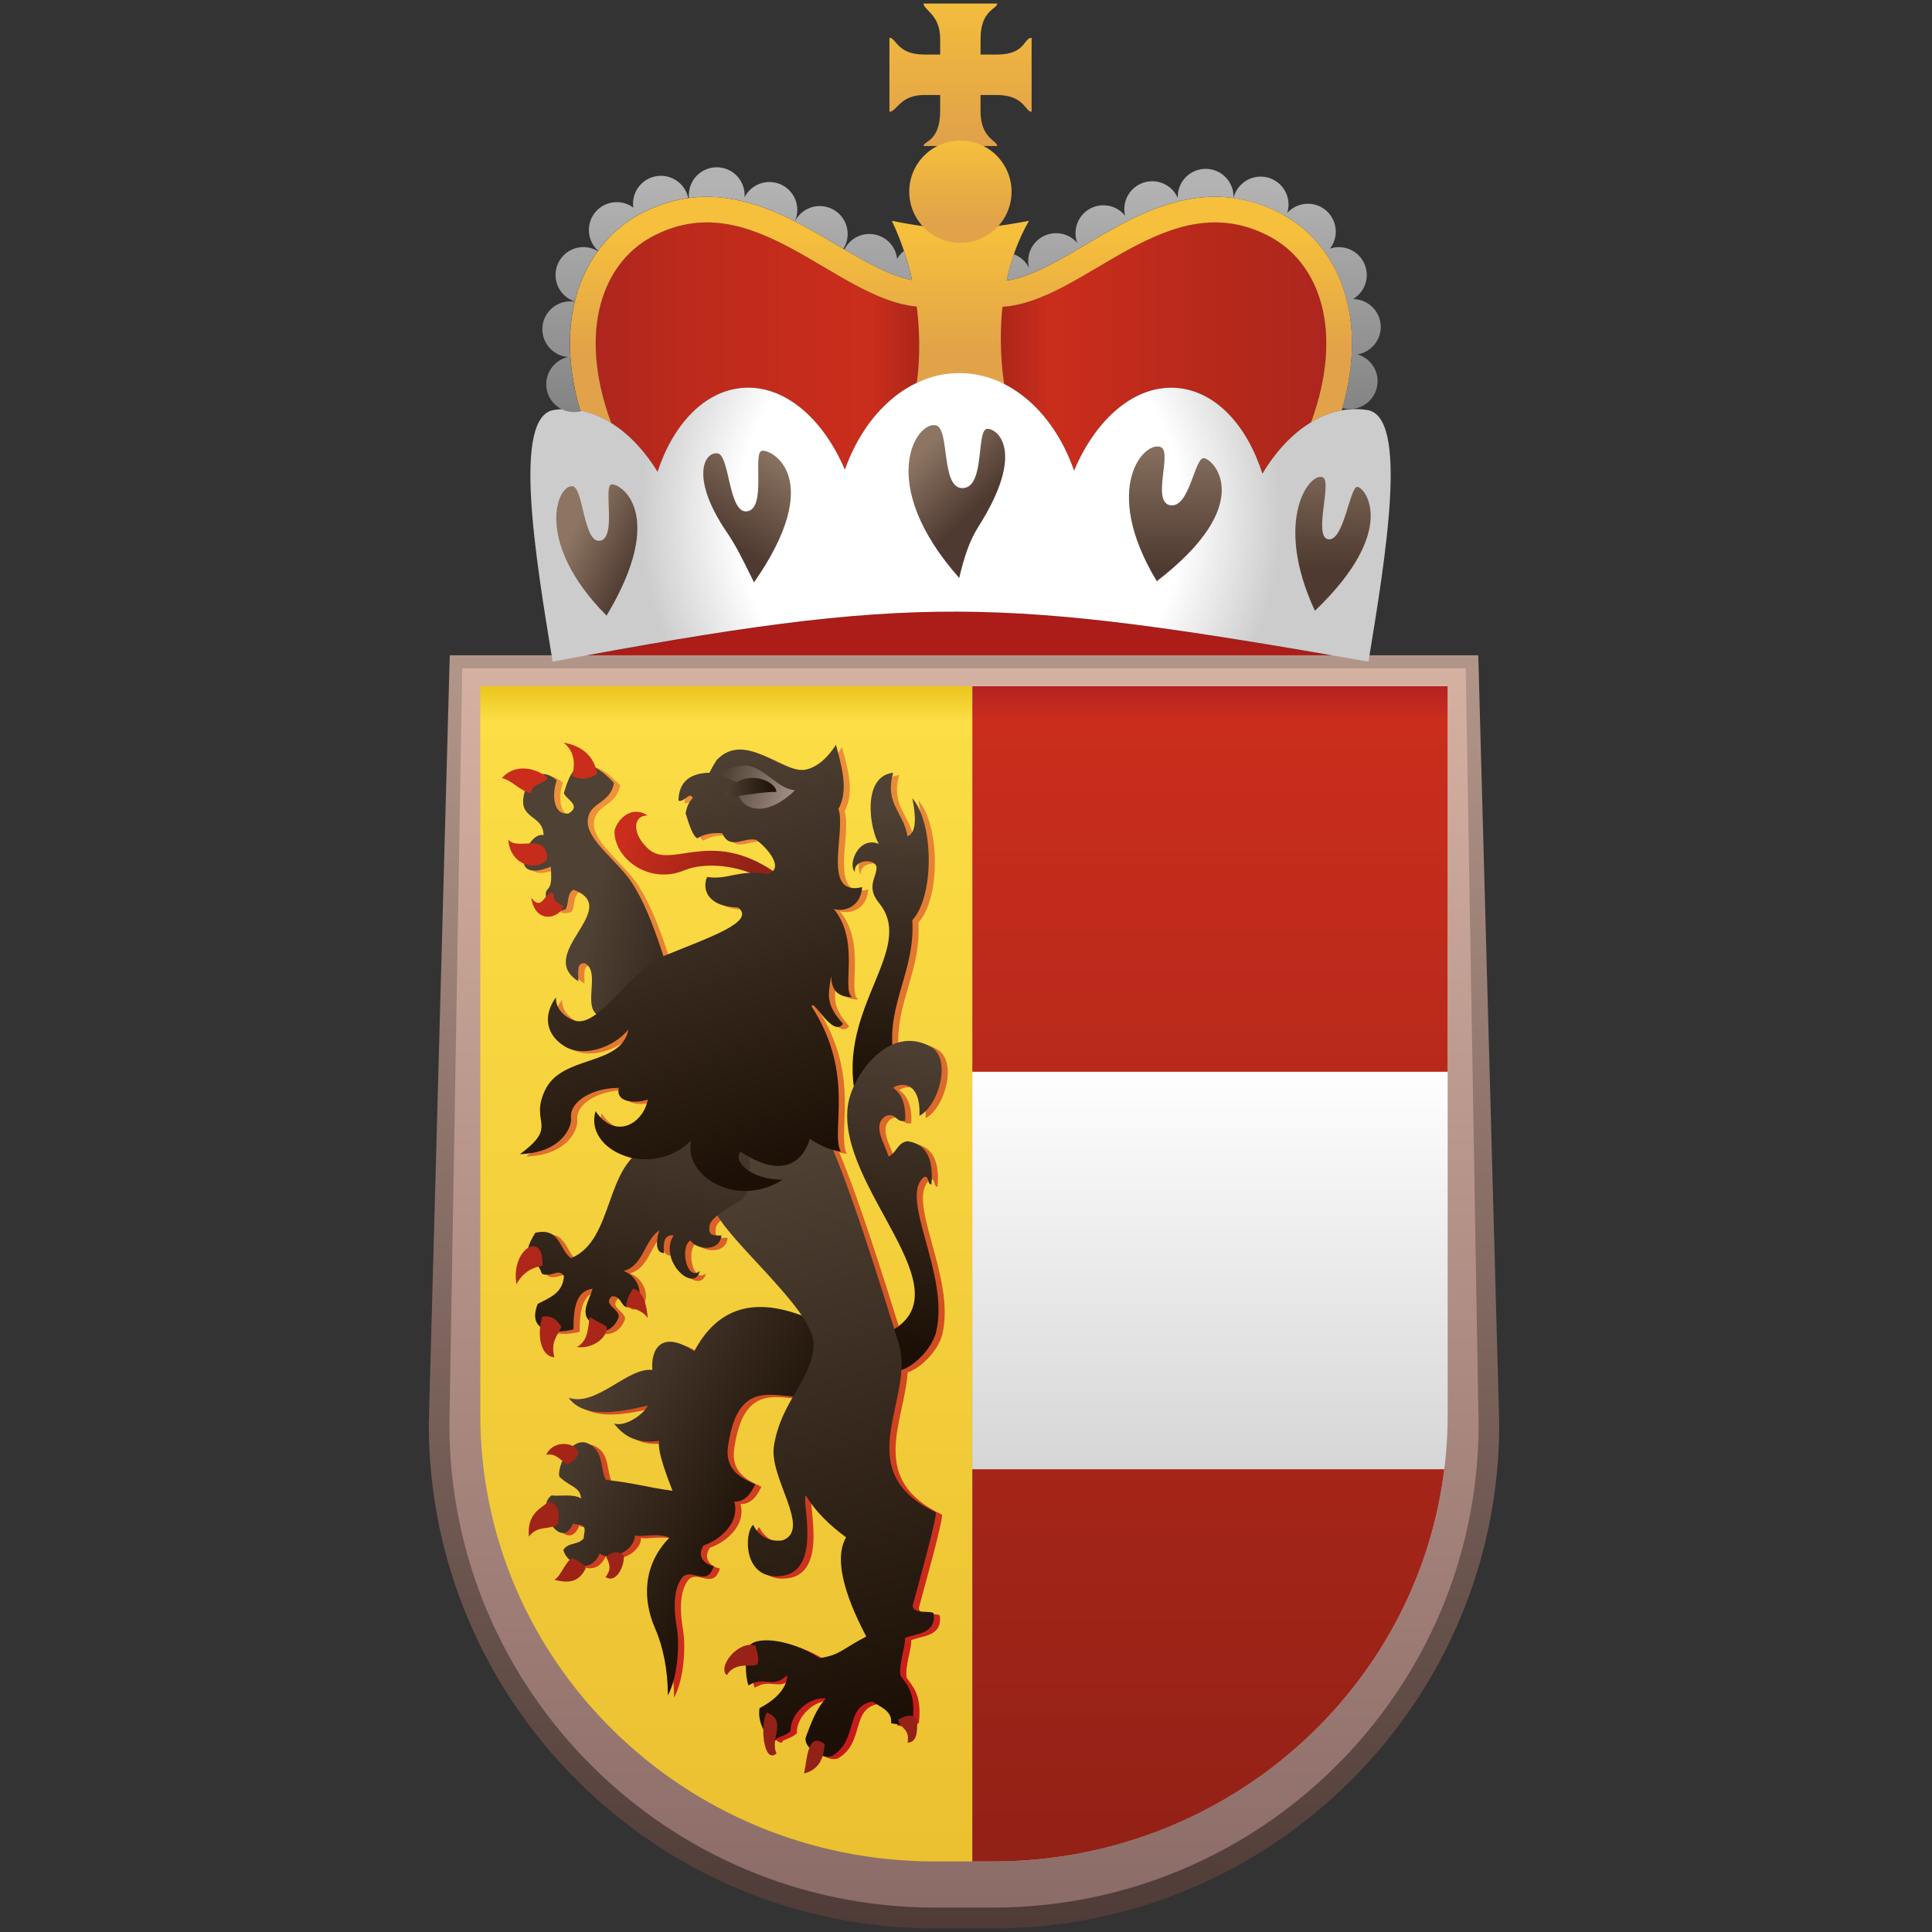<?xml version="1.0" encoding="UTF-8"?>
<svg id="Ebene_1" xmlns="http://www.w3.org/2000/svg" xmlns:xlink="http://www.w3.org/1999/xlink" version="1.1" viewBox="0 0 48 48">
  <rect x="0" y="0" width="48" height="48" fill="#333333" stroke="none"/>
  <!-- Generator: Adobe Illustrator 29.1.0, SVG Export Plug-In . SVG Version: 2.1.0 Build 142)  -->
  <defs>
    <linearGradient id="linear-gradient" x1="23.95" y1="16.711" x2="23.95" y2="47.808" gradientUnits="userSpaceOnUse">
      <stop offset="0" stop-color="#b29589"/>
      <stop offset="1" stop-color="#4f3b37"/>
    </linearGradient>
    <linearGradient id="linear-gradient1" x1="23.95" y1="16.519" x2="23.95" y2="47.807" gradientUnits="userSpaceOnUse">
      <stop offset="0" stop-color="#d5b1a2"/>
      <stop offset="1" stop-color="#8b6b67"/>
    </linearGradient>
    <linearGradient id="linear-gradient2" x1="18.045" y1="16.994" x2="18.045" y2="46.353" gradientUnits="userSpaceOnUse">
      <stop offset="0" stop-color="#e9c419"/>
      <stop offset=".03" stop-color="#fcdd45"/>
      <stop offset="1" stop-color="#ebc031"/>
    </linearGradient>
    <linearGradient id="Neues_Verlaufsfeld_16" data-name="Neues Verlaufsfeld 16" x1="30.062" y1="26.449" x2="30.062" y2="38.924" gradientUnits="userSpaceOnUse">
      <stop offset="0" stop-color="#fff"/>
      <stop offset="1" stop-color="#ccc"/>
    </linearGradient>
    <linearGradient id="linear-gradient3" x1="30.062" y1="16.978" x2="30.062" y2="46.176" gradientUnits="userSpaceOnUse">
      <stop offset="0" stop-color="#b32023"/>
      <stop offset=".03" stop-color="#ca2d1c"/>
      <stop offset="1" stop-color="#922116"/>
    </linearGradient>
    <linearGradient id="linear-gradient4" x1="14.798" y1="8.646" x2="32.951" y2="8.646" gradientUnits="userSpaceOnUse">
      <stop offset="0" stop-color="#ad261e"/>
      <stop offset=".126" stop-color="#bd2a1b"/>
      <stop offset=".379" stop-color="#ca2d1c"/>
      <stop offset=".5" stop-color="#922116"/>
      <stop offset=".621" stop-color="#ca2d1c"/>
      <stop offset=".89" stop-color="#b3281a"/>
      <stop offset="1" stop-color="#ad261e"/>
    </linearGradient>
    <linearGradient id="linear-gradient5" x1="23.875" y1="5.812" x2="23.875" y2="8.816" gradientUnits="userSpaceOnUse">
      <stop offset="0" stop-color="#f6bf3c"/>
      <stop offset="1" stop-color="#e1a249"/>
    </linearGradient>
    <radialGradient id="radial-gradient" cx="23.864" cy="12.854" fx="23.864" fy="12.854" r="7.97" gradientUnits="userSpaceOnUse">
      <stop offset=".692" stop-color="#fff"/>
      <stop offset="1" stop-color="#ccc"/>
    </radialGradient>
    <linearGradient id="linear-gradient6" x1="22.923" y1="11.187" x2="24.309" y2="12.573" gradientUnits="userSpaceOnUse">
      <stop offset="0" stop-color="#8c7562"/>
      <stop offset="1" stop-color="#4f3a31"/>
    </linearGradient>
    <linearGradient id="linear-gradient7" x1="19.27" y1="11.166" x2="17.884" y2="13.361" xlink:href="#linear-gradient6"/>
    <linearGradient id="linear-gradient8" x1="14.23" y1="13.197" x2="15.847" y2="14.005" xlink:href="#linear-gradient6"/>
    <linearGradient id="linear-gradient9" x1="29.201" y1="10.779" x2="29.201" y2="14.127" xlink:href="#linear-gradient6"/>
    <linearGradient id="linear-gradient10" x1="33.118" y1="10.779" x2="33.118" y2="14.129" xlink:href="#linear-gradient6"/>
    <linearGradient id="linear-gradient11" x1="23.863" y1="-.225" x2="23.863" y2="3.417" xlink:href="#linear-gradient5"/>
    <linearGradient id="linear-gradient12" x1="23.861" y1="3.541" x2="23.861" y2="5.526" xlink:href="#linear-gradient5"/>
    <linearGradient id="linear-gradient13" x1="23.89" y1="4.627" x2="23.89" y2="10.659" gradientUnits="userSpaceOnUse">
      <stop offset="0" stop-color="#b3b3b3"/>
      <stop offset="1" stop-color="gray"/>
    </linearGradient>
    <linearGradient id="linear-gradient14" x1="14.841" y1="18.158" x2="22.756" y2="42.291" gradientUnits="userSpaceOnUse">
      <stop offset=".071" stop-color="#ee9239"/>
      <stop offset=".593" stop-color="#d55824"/>
      <stop offset=".995" stop-color="#c71b1a"/>
    </linearGradient>
    <linearGradient id="linear-gradient15" x1="78.101" y1="235.979" x2="81.448" y2="236.595" gradientTransform="translate(-7.545 -226.832) rotate(13.005)" gradientUnits="userSpaceOnUse">
      <stop offset=".03" stop-color="#ca2d1c"/>
      <stop offset="1" stop-color="#922116"/>
    </linearGradient>
    <linearGradient id="linear-gradient16" x1="101.046" y1="529.997" x2="106.872" y2="529.997" gradientTransform="translate(191.055 -474.742) rotate(29.95)" gradientUnits="userSpaceOnUse">
      <stop offset="0" stop-color="#4f4134"/>
      <stop offset="1" stop-color="#1c0f05"/>
    </linearGradient>
    <linearGradient id="linear-gradient17" x1="14.82" y1="22.153" x2="19.284" y2="23.156" gradientTransform="matrix(1,0,0,1,0,0)" xlink:href="#linear-gradient16"/>
    <linearGradient id="linear-gradient18" x1="22.198" y1="20.069" x2="21.851" y2="26.999" gradientTransform="matrix(1,0,0,1,0,0)" xlink:href="#linear-gradient16"/>
    <linearGradient id="linear-gradient19" x1="22.694" y1="25.688" x2="21.812" y2="33.397" gradientTransform="matrix(1,0,0,1,0,0)" xlink:href="#linear-gradient16"/>
    <linearGradient id="linear-gradient20" x1="18.09" y1="28.869" x2="21.844" y2="42.73" gradientTransform="matrix(1,0,0,1,0,0)" xlink:href="#linear-gradient16"/>
    <linearGradient id="linear-gradient21" x1="16.429" y1="26.569" x2="15.108" y2="35.1" gradientTransform="matrix(1,0,0,1,0,0)" xlink:href="#linear-gradient16"/>
    <linearGradient id="linear-gradient22" x1="15.421" y1="19.254" x2="18.713" y2="29.292" gradientTransform="matrix(1,0,0,1,0,0)" xlink:href="#linear-gradient16"/>
    <linearGradient id="linear-gradient23" x1="17.628" y1="18.502" x2="17.628" y2="43.94" gradientTransform="matrix(1,0,0,1,0,0)" xlink:href="#linear-gradient15"/>
    <linearGradient id="linear-gradient24" x1="17.962" y1="19.346" x2="20.041" y2="19.962" gradientUnits="userSpaceOnUse">
      <stop offset="0" stop-color="#4f4134"/>
      <stop offset="1" stop-color="#b5a098"/>
    </linearGradient>
    <linearGradient id="linear-gradient25" x1="17.98" y1="19.561" x2="19.289" y2="19.561" gradientTransform="matrix(1,0,0,1,0,0)" xlink:href="#linear-gradient16"/>
  </defs>
  <g>
    <g>
      <path d="M13.73,16.439s0-.002,0-.002c-.09.09-.12.145-.12.145l20.395.015c-.047-.007-.142-.088-.324-.213-8.97-1.563-10.993-1.619-19.95.056Z" fill="#ac1c18"/>
      <path d="M24.675,47.912h-1.45c-6.932,0-12.572-5.621-12.572-12.53v-.009s.521-19.093.521-19.093h25.553l.521,19.093v.004s0,.005,0,.005c0,6.909-5.64,12.53-12.573,12.53h0Z" fill="url(#linear-gradient)"/>
      <path d="M24.675,47.393h-1.45c-6.65,0-12.06-5.388-12.06-12.011l.32-18.777h24.93l.32,18.777c0,6.623-5.41,12.011-12.06,12.011h0Z" fill="url(#linear-gradient1)"/>
    </g>
    <path d="M24.157,17.049h-12.224v18.101c0,6.129,5.056,11.097,11.292,11.097h.932v-29.198Z" fill="url(#linear-gradient2)"/>
    <g>
      <path d="M24.157,17.049v29.198h.518c.93,0,1.833-.111,2.698-.32h0c1.081-.261,2.101-.674,3.035-1.216,1.161-.674,2.189-1.546,3.035-2.569,1.578-1.909,2.524-4.342,2.524-6.993v-18.101h-11.81Z" fill="url(#Neues_Verlaufsfeld_16)"/>
      <path d="M24.157,17.049v9.579h11.81v-9.579h-11.81ZM24.157,46.247h.518c.93,0,1.833-.111,2.698-.32h0c1.081-.261,2.101-.674,3.035-1.216,1.161-.674,2.189-1.546,3.035-2.569,1.305-1.579,2.178-3.516,2.44-5.639h-11.726v9.744Z" fill="url(#linear-gradient3)"/>
    </g>
  </g>
  <g>
    <path d="M31.571,5.889c-2.657-1.444-4.775,1.867-6.93,1.733-.048.749-.096,1.304-.122,1.747.965.285,1.763,1.16,2.167,2.324.551-1.31,1.532-2.151,2.578-2.053.949.089,1.72.932,2.102,2.128.334-.56.75-.999,1.206-1.276.851-2.334.167-3.968-1.001-4.603ZM16.179,5.889c-1.171.636-1.855,2.277-.994,4.62.433.269.829.686,1.151,1.213.387-1.172,1.151-1.994,2.088-2.082,1.039-.098,2.014.734,2.567,2.03.418-1.185,1.244-2.065,2.239-2.323-.026-.439-.074-.988-.121-1.725-2.155.135-4.274-3.176-6.93-1.733Z" fill="url(#linear-gradient4)"/>
    <path d="M24.921,9.527c.016.008.031.015.047.023-.016-.008-.031-.015-.047-.023ZM24.844,9.491c.026.012.052.024.077.036-.004-.002-.009-.004-.013-.006-.02-.01-.04-.019-.06-.028-.001,0-.003-.001-.004-.002ZM31.874,5.331c-.54-.294-1.107-.442-1.686-.442-1.2,0-2.27.631-3.13,1.139l-.094.056c-.696.411-1.357.802-1.955.889.105-.495.279-1.006.556-1.487-1.501.289-2.252.231-3.407,0,.239.505.399,1.004.503,1.473-.576-.109-1.209-.482-1.873-.874l-.095-.056c-.86-.507-1.93-1.139-3.13-1.139-.579,0-1.146.149-1.686.442-1.178.64-2.211,2.283-1.462,4.868.269.052.533.161.784.319-.004-.003-.009-.006-.013-.008-.86-2.343-.176-3.984.994-4.62,2.519-1.369,4.555,1.537,6.596,1.726.11.855.05,1.548.001,1.897.979-.466,2.159.02,2.172.027-.054-.348-.134-1.075-.043-1.918,2.065-.129,4.118-3.116,6.665-1.732,1.168.635,1.851,2.269,1.001,4.603-.009.005-.017.011-.026.016.254-.158.52-.265.791-.314.747-2.582-.286-4.224-1.463-4.863Z" fill="url(#linear-gradient5)"/>
    <path d="M33.972,10.188c-.972-.158-1.949.477-2.607,1.58-.382-1.196-1.153-2.039-2.102-2.128-1.046-.098-2.026.744-2.578,2.053-.496-1.43-1.586-2.424-2.851-2.424-1.259,0-2.343.983-2.843,2.4-.553-1.296-1.528-2.128-2.567-2.03-.937.088-1.701.91-2.088,2.082-.657-1.075-1.621-1.69-2.579-1.534-1.031.168-.457,3.633-.027,6.251,9.062-1.694,11.026-1.617,20.269,0,.43-2.618,1.004-6.083-.027-6.251Z" fill="url(#radial-gradient)"/>
    <g>
      <path d="M24.294,13.109c1.221-1.915.47-2.471.231-2.455-.279.019-.038,1.473-.616,1.473-.539,0-.307-1.478-.655-1.559-.491-.116-1.502,1.444.578,3.792.115-.501.259-.933.462-1.251Z" fill="url(#linear-gradient6)"/>
      <path d="M18.929,11.2c-.238.047.126,1.442-.371,1.504-.465.058-.424-1.409-.733-1.441-.352-.038-.664.646.233,1.961.211.31.347.578.676,1.245,1.799-2.586.434-3.316.196-3.269Z" fill="url(#linear-gradient7)"/>
      <path d="M15.19,12.036c-.208.043.143,1.346-.291,1.4-.405.051-.403-1.317-.674-1.355-.381-.053-.972,1.386.845,3.214,1.531-2.552.327-3.302.119-3.259Z" fill="url(#linear-gradient8)"/>
      <path d="M29.914,11.382c-.241-.027-.353,1.259-.846,1.169-.46-.085.059-1.318-.225-1.442-.401-.176-1.51.997-.103,3.331,2.496-1.921,1.416-3.029,1.175-3.057Z" fill="url(#linear-gradient9)"/>
      <path d="M33.727,12.096c-.194-.019-.336,1.374-.732,1.301-.369-.068.1-1.422-.125-1.535-.318-.161-1.255,1.044-.201,3.313,2.085-1.997,1.252-3.06,1.057-3.078Z" fill="url(#linear-gradient10)"/>
    </g>
    <path d="M24.76,1.355h-.398v-.395c-.001-.708.414-.734.414-.872h-1.832c0,.157.414.274.414.872v.395h-.391c-.689,0-.695-.417-.869-.417v1.838c.187,0,.252-.416.869-.416h.391v.396c0,.765-.414.745-.414.872h1.832c0-.139-.415-.185-.415-.872v-.395s.399-.001.399-.001c.692,0,.704.416.87.416V.939c-.204,0-.139.417-.87.417Z" fill="url(#linear-gradient11)"/>
    <circle cx="23.861" cy="4.763" r="1.271" fill="url(#linear-gradient12)"/>
    <path d="M17.562,4.889c.793,0,1.529.276,2.186.609.039-.086.061-.182.061-.283,0-.383-.31-.693-.693-.693-.271,0-.505.156-.619.382.001-.018.003-.036.003-.055,0-.383-.31-.693-.693-.693s-.693.31-.693.693c0,.023.001.046.003.069.147-.02.296-.03.445-.03ZM17.099,4.921c-.065-.315-.344-.553-.679-.553-.383,0-.693.31-.693.693,0,.033.003.066.008.098-.115-.085-.257-.137-.412-.137-.383,0-.693.31-.693.693,0,.204.089.387.229.514.291-.397.646-.697,1.017-.899.395-.215.805-.352,1.224-.41ZM22.288,6.431c-.037-.348-.331-.618-.689-.618-.272,0-.506.157-.62.385.594.349,1.161.663,1.681.761-.052-.235-.118-.478-.202-.725-.069.055-.127.122-.17.198ZM29.954,4.195c-.383,0-.693.31-.693.693,0,.012.001.023.002.035-.106-.247-.351-.42-.637-.42-.383,0-.693.31-.693.693,0,.056.007.11.02.163-.127-.158-.321-.259-.54-.259-.383,0-.693.31-.693.693,0,.085.016.167.044.242-.127-.148-.315-.242-.526-.242-.383,0-.693.31-.693.693,0,.059.008.116.022.17-.078-.155-.213-.278-.378-.339-.075.219-.135.438-.181.655.597-.087,1.259-.478,1.955-.889l.094-.056c.86-.507,1.93-1.139,3.13-1.139.153,0,.306.011.458.032,0-.011.002-.021.002-.032,0-.383-.31-.693-.693-.693ZM20.367,5.119c-.27,0-.503.155-.618.38.336.171.652.357.943.529l.095.056c.056.033.111.065.166.098.067-.107.107-.233.107-.369,0-.383-.31-.693-.693-.693ZM33.728,8.805c.327-.056.576-.34.576-.682,0-.381-.308-.691-.689-.693.205-.12.342-.342.342-.597,0-.383-.31-.693-.693-.693-.077,0-.151.013-.221.037.09-.117.144-.263.144-.422,0-.383-.31-.693-.693-.693-.204,0-.387.089-.514.229.021-.066.033-.137.033-.21,0-.383-.31-.693-.693-.693-.328,0-.601.228-.674.533.419.058.83.195,1.227.41,1.168.635,2.194,2.257,1.478,4.807.058.016.119.025.182.025.383,0,.693-.31.693-.693,0-.315-.211-.581-.499-.665ZM14.28,7.491c.12-.489.321-.907.572-1.252-.104-.063-.226-.1-.357-.1-.383,0-.693.31-.693.693,0,.308.201.568.478.659ZM14.279,7.497c-.036-.006-.073-.01-.111-.01-.383,0-.693.31-.693.693,0,.365.282.663.64.69-.311.068-.544.345-.544.676,0,.383.31.693.693.693.07,0,.138-.011.201-.03-.017-.004-.034-.008-.052-.011-.308-1.061-.315-1.963-.135-2.702Z" fill="url(#linear-gradient13)"/>
  </g>
  <path d="M23.115,29.297c.137-.019.066.182.178.189.057-.629-.119-1.01-.593-1.073-.25.028-.273.299-.474.379-.074-.305-.435-.784-.059-1.011.27-.077.233.173.474.126.021-.401-.082-.671-.296-.821.119-.108.688-.233.652.695.487-.26.796-1.412.296-1.705-.344-.202-.677-.192-.972-.062-.065-1.1.571-1.916.497-3.095.555-.602.535-2.415,0-3.031.055.282.154.841-.119.947-.095-.599-.579-.809-.356-1.579-.787.086-.584,1.4-.356,1.768-.515-.206-.78.531-.593.695-.059-.282.473-.36.534-.126.018.251-.275.486.063.901.9,1.1-.913,2.487-.627,4.554-.077.169-.128.336-.148.481-.272,1.998,2.854,4.494,1.155,5.552-.391-1.255-1.032-3.294-1.519-4.451.102.029.17.036.187.036-.26-.512.371-1.914-.722-3.602.037-.222.517.786.78.433-.462-.52-.357-.743-.295-1.188.006.264.093.524.526.524-.289-.173.21-1.38-.462-2.195.205.076.664,0,.707-.54-1.024.251-.389-1.395-.591-1.944.274-.478.057-1.134-.061-1.593-.17.264-.401.524-.719.611-.586.16-1.52-.987-2.245-.232-.065.102-.108.174-.178.316-.462.013-.759.201-.771.695.151.049.273-.247.356-.063-.095.089-.151.217-.178.379.094.306.184.57.292.619.167-.111.378-.142.617-.127.192.435.547.086.846.166.269.192.732.732.269.847-.731-.116-.962.154-1.491.074-.122.275-.03.735.771.758.441.352-.675.727-1.811,1.19-.014.006-.028.012-.042.019-.24-.715-.436-1.261-.755-1.776-.362-.585-1.147-1.086-1.126-1.579.02-.484.557-.407.652-.947-.894-.952-1.113-.178-1.245.253.052.155.447.306.119.505-.407.053-.41-.512-.297-.821-.366-.347-.764-.084-.83.442-.066.526.502.427.502.921-.374-.125-.989,1.252.183.78.006.259.037.457-.092.573-.112.125.031.667.458.486.092-.176.027-.391.195-.486,1.244.464-.964,1.587.119,2.273.008-.202-.059-.483.178-.442.362.22-.039.999.271,1.257-.159.118-.31.19-.453.18-.199-.013-.578-.251-.549-.597-.318.433-.267.916.202,1.213.469.297,1.232.038,1.597-.411-.182.931-1.654.613-2.075,1.515-.388.83.363.859-.619,1.581.982-.029,1.28-.622,1.271-.886-.058-.413.519-.76,1.183-.76-.087.404.491.375.722.289-.115.606-.809,1.011-1.299.289-.164.557.297,1.032.912,1.161-.651.677-.591,2.11-1.518,2.494-.3-.206-.262-.773-.889-.632-.411.673-.024.491.167,1.019.24.103.403-.153.545.055-.028.433-.363.539-.652.694-.295.748.504.74.889.631-.002-.507.054-.952.474-1.01-.062.253-.323.592-.059.821-.097.297.535.402.711-.126.008-.201-.397-.288-.178-.505.269-.034.233.364.464.249.347-.012.321-.699-.168-.88.494-.126.512-.759.889-1.01-.059.169-.136.564.118.568-.028-.262,0-.463.237-.442-.39.611.503,1.457.652.884-.32.273-.508-.583-.237-.758.171.252.746.277.77-.126-.17.012-.323.008-.296-.189-.011-.102.073-.204.198-.306.345.602,1.538,1.664,2.096,2.488-1.084-.408-2.049-.289-2.672.888-.809-.543-1.084-.057-1.04.462-.622-.067-1.386.924-2.079.693.385.539,1.309.347,1.964.192-.077.193-.539.539-.837.447.221.284.529.515,1.122.428-.064.26.25,1.026.331,1.242-.672-.09-.924-.193-1.656-.27-.131-.231-.063-.662-.346-.847-.54-.414-.951.746-.776.796.23.216.493.23.506.513-.177-.125-.577-.049-.732-.077-.44.291.249,1.426.535.69.09.068.149.004.237.064.097.076.018.205.028.308-.149.186-.364.087-.509.29.065.311.648.676.908.086.177.193.847.003.872-.445.103.058.559-.077.857.056-.699.716-.647,1.593-.359,2.251.204.467.319,1.051.319,1.667.269-.501.283-1.337.227-1.655-.089-.507-.092-.997.134-1.277.223-.246.623.259.778-.281-.115-.004-.466-.176-.253-.51.418-.142.906-.566.765-1.09.237.009.39-.154.52-.429-.251-.124-.785-.303-.672-.97.219-1.509.977-1.26,1.609-1.211-.2.35-.399.737-.475,1.235-.12.792.948,2.067.216,2.337-.187.03-.539,0-.732-.385-.219.181-.267,1.377.693,1.271,1.04-.115.501-1.886.616-2.002.231.385.577.731,1.001,1.04-.363.624.116,1.733.501,2.464-.655.347-.634.448-1.155.539-.788-.514-1.661-.549-1.771-.27-.087.238-.087.71,0,.947.409-.253.592.1.963-.254,0,.063,0,.462-.687.817-.087.547.425.937.415.758.125-.057.264-.098.356-.19-.016-.417.456-.859.879-.808-.251.264-.37.619-.497.95-.1.26.45.602.664.469.642-.397.295-1.227.988-1.342.15.113.505.22.462.539.388.055.382.114.539-.077.081-.739-.193-.924-.308-1.117-.038-.308.133-.723.115-.924.231-.116.77-.077.714-.595.002-.115-.524.033-.522-.214.169-.631.577-2.08.578-2.31-1.866-.885-.935-2.302-.858-3.539.356-.112.772-.569.862-.946.344-1.44-.946-3.348-.296-3.852Z" fill="url(#linear-gradient14)"/>
  <g>
    <path d="M16.093,21.078c-.419-.398-.348-.829-.004-.817-.465-.307-.829.222-.822.419.022.685.884,1.293,1.721.947.586-.242,1.444-.087,1.877.173.021.013.318.027.373-.138-1.614-1.104-2.567-.035-3.145-.584Z" fill="url(#linear-gradient15)"/>
    <path d="M20.29,32.841c-1.232-.578-2.348-.578-3.042.732-.809-.543-1.084-.057-1.04.462-.622-.067-1.386.924-2.079.693.385.539,1.309.347,1.964.192-.077.193-.539.539-.837.448.221.284.529.515,1.122.428-.064.26.25,1.026.331,1.242-.672-.09-.924-.193-1.656-.27-.131-.231-.063-.662-.347-.847-.54-.414-.951.746-.776.796.229.217.493.23.506.513-.177-.125-.577-.049-.731-.077-.44.291.249,1.427.535.69.09.068.149.003.237.064.097.076.018.205.028.308-.149.186-.364.087-.509.29.065.312.648.676.908.086.177.193.847.003.872-.445.103.058.559-.077.857.056-.699.716-.647,1.593-.359,2.251.204.467.319,1.051.319,1.667.269-.501.283-1.337.227-1.655-.089-.507-.092-.997.134-1.277.223-.246.623.259.778-.281-.115-.004-.466-.176-.253-.51.418-.142.906-.566.765-1.09.237.009.39-.154.52-.429-.251-.124-.785-.303-.672-.97.349-2.413,2.078-.331,2.467-1.758-.287-.335-.178-1.296-.27-1.309Z" fill="url(#linear-gradient16)"/>
    <path d="M16.584,24.053c-.289-.866-.492-1.49-.855-2.075-.362-.585-1.147-1.086-1.127-1.579.02-.484.557-.407.652-.947-.894-.952-1.113-.178-1.245.253.052.155.447.306.119.505-.407.053-.41-.512-.296-.821-.367-.347-.764-.084-.83.442-.066.526.502.427.502.921-.374-.125-.989,1.252.183.78.006.259.037.457-.092.573-.112.125.031.667.458.486.092-.176.027-.391.195-.486,1.244.464-.964,1.587.119,2.273.008-.202-.059-.483.178-.442.405.246-.147,1.195.415,1.326-.046-.302.21.126.441.12,0,0,.954-1.129,1.184-1.328Z" fill="url(#linear-gradient17)"/>
    <path d="M21.835,20.967c-.228-.368-.431-1.682.356-1.768-.223.769.261.979.356,1.579.273-.106.174-.665.119-.947.535.616.554,2.429,0,3.031.076,1.217-.604,2.048-.489,3.203-.395.19-.761.718-.924,1.155-.462-2.195,1.52-3.643.587-4.784-.339-.414-.045-.649-.064-.901-.061-.234-.593-.156-.534.126-.187-.163.077-.901.593-.695Z" fill="url(#linear-gradient18)"/>
    <path d="M22.025,33.979c.343.325,1.107-.361,1.233-.888.344-1.44-.946-3.348-.296-3.852.137-.019.066.182.178.189.057-.629-.119-1.01-.593-1.074-.25.028-.273.299-.474.379-.074-.305-.435-.784-.059-1.011.27-.077.233.173.474.126.021-.401-.082-.671-.296-.821.119-.108.688-.233.652.695.487-.26.796-1.412.296-1.705-1.04-.609-1.973.704-2.075,1.452-.28,2.056,3.037,4.638.996,5.639l-.036.868Z" fill="url(#linear-gradient19)"/>
    <path d="M20.482,28.095h-2.512l-.231,1.906c.173.693,2.475,2.515,2.474,3.379,0,.863-.814,1.418-.986,2.553-.12.792.947,2.067.216,2.337-.187.03-.539,0-.732-.385-.219.181-.267,1.377.693,1.271,1.04-.115.501-1.886.616-2.002.231.385.578.731,1.001,1.04-.363.624.116,1.733.501,2.464-.655.347-.634.448-1.155.539-.788-.514-1.661-.55-1.771-.27-.087.238-.087.71,0,.947.409-.253.592.1.962-.254,0,.063,0,.462-.687.818-.087.547.425.937.415.758.125-.057.264-.098.356-.19-.016-.417.456-.859.879-.808-.251.264-.37.619-.497.95-.1.26.45.602.664.469.642-.397.295-1.227.988-1.342.15.113.505.22.462.539.388.055.382.114.539-.077.081-.739-.192-.924-.308-1.117-.038-.308.133-.723.115-.924.231-.116.77-.077.714-.595.002-.115-.524.033-.522-.214.169-.631.577-2.079.578-2.31-2.207-1.048-.501-2.839-.924-4.197-.423-1.358-1.309-4.23-1.848-5.284Z" fill="url(#linear-gradient20)"/>
    <path d="M18.143,26.132l-1.999,2.349c-1.144.402-.861,2.325-1.956,2.778-.3-.206-.262-.773-.889-.631-.411.672-.024.491.167,1.019.24.103.403-.153.545.055-.028.433-.363.539-.652.694-.295.748.504.74.889.631-.002-.507.054-.952.474-1.01-.062.253-.323.592-.059.821-.097.297.535.402.711-.126.008-.201-.397-.288-.178-.505.269-.034.233.364.464.249.347-.012.321-.699-.168-.88.494-.126.512-.759.889-1.01-.059.169-.136.564.118.568-.028-.262,0-.463.237-.442-.39.611.503,1.457.652.884-.32.273-.508-.583-.237-.758.171.252.746.277.771-.126-.17.012-.324.008-.297-.189-.026-.238.464-.481.806-.703.578-.375-.289-3.667-.289-3.667Z" fill="url(#linear-gradient21)"/>
    <path d="M20.116,28.292c.405.275.731.316.771.316-.26-.512.371-1.914-.722-3.602.037-.222.517.786.78.433-.462-.52-.357-.743-.295-1.188.006.264.093.524.526.524-.289-.173.21-1.38-.462-2.195.205.076.664,0,.707-.54-1.025.251-.389-1.395-.591-1.944.274-.478.057-1.134-.061-1.593-.17.264-.401.524-.719.611-.586.16-1.52-.987-2.245-.232-.065.102-.108.174-.178.316-.462.013-.76.201-.771.695.151.049.273-.247.356-.063-.095.089-.152.217-.178.379.094.306.184.57.292.619.167-.111.378-.142.617-.127.192.435.547.086.846.166.27.192.732.732.27.847-.731-.115-.963.154-1.491.074-.122.275-.03.735.771.758.441.352-.675.727-1.811,1.19-.85.346-1.575,1.677-2.165,1.637-.199-.013-.578-.251-.549-.597-.318.433-.267.915.202,1.213.469.297,1.232.038,1.597-.411-.182.931-1.654.613-2.075,1.515-.388.83.363.859-.619,1.581.982-.029,1.28-.622,1.271-.886-.058-.413.519-.76,1.183-.76-.087.404.491.375.722.289-.115.606-.809,1.011-1.299.289-.289.982,1.367,1.713,2.377.732-.202.866,1.116,1.704,2.272.972-.809,0-1.245-.467-1.046-.7,1.431.96,1.719-.316,1.719-.316Z" fill="url(#linear-gradient22)"/>
    <path d="M14.216,19.274c.231.13.491.058.621-.058-.116-.592-.584-.719-.837-.765.289.217.289.549.217.823ZM13.61,19.331c-.203-.198-.765-.419-1.141,0,.249.05.464.335.722.375.014-.236.345-.243.419-.375ZM13.6,21.338c-.038-.683-.712-.188-.972-.476.058.693.77.782.972.476ZM13.2,22.306c.101.679.726.508.794.197-.361-.14-.162-.304-.289-.318-.165-.018-.241.472-.505.12ZM12.83,31.907c.173-.318.421-.425.646-.458.047-.899-.791-.437-.646.458ZM15.729,32.017c-.083.122-.157.254-.178.442.145.057.369.054.542.285-.029-.375-.131-.68-.364-.727ZM13.476,32.712c-.129.375-.081.978.297,1.01-.09-.363.044-.495.178-.758-.107-.138-.199-.293-.474-.253ZM14.649,32.716c-.036.235-.029.606-.318.751.37.05.751-.202.746-.502-.078-.064-.35-.185-.428-.249ZM13.569,36.148c.211-.062.356.119.516.241.756-.381-.261-.804-.516-.241ZM13.644,37.302c-.223.181-.554.312-.504.875.22-.294.497-.152.726-.31.008-.213.076-.444-.222-.565ZM15.059,38.679c.067.145.157.284-.015.502.286.185.494-.34.449-.543-.178-.127-.312-.068-.434.041ZM14.222,38.707c-.174.077-.279.449-.449.543.298.072.587.103.778-.281-.023-.114-.192-.183-.328-.262ZM18.057,41.619c.231-.385.711-.148.773-.293.034-.205-.04-.294-.059-.442-.438-.138-.954.536-.714.735ZM22.785,42.728c-.125-.177-.304-.092-.474,0,.055.215.304.224.237.568.249-.009.242-.29.237-.568ZM19.056,42.549c-.184.262-.089,1.306.238,1.014-.178-.346.275-.814-.238-1.014ZM19.977,44.06c.325-.078.491-.324.511-.726-.425-.34-.439.402-.511.726Z" fill="url(#linear-gradient23)"/>
    <path d="M18.557,19.019c.462.077.77.578,1.193.616-.995.964-1.656.154-1.309-.154-.231-.077-.448-.184-.539-.231.193-.231.64-.229.655-.231Z" fill="url(#linear-gradient24)"/>
    <path d="M19.289,19.673c-.539,0-1.309.215-1.309.077s.361-.424.712-.424.597.208.597.347Z" fill="url(#linear-gradient25)"/>
  </g>
</svg>